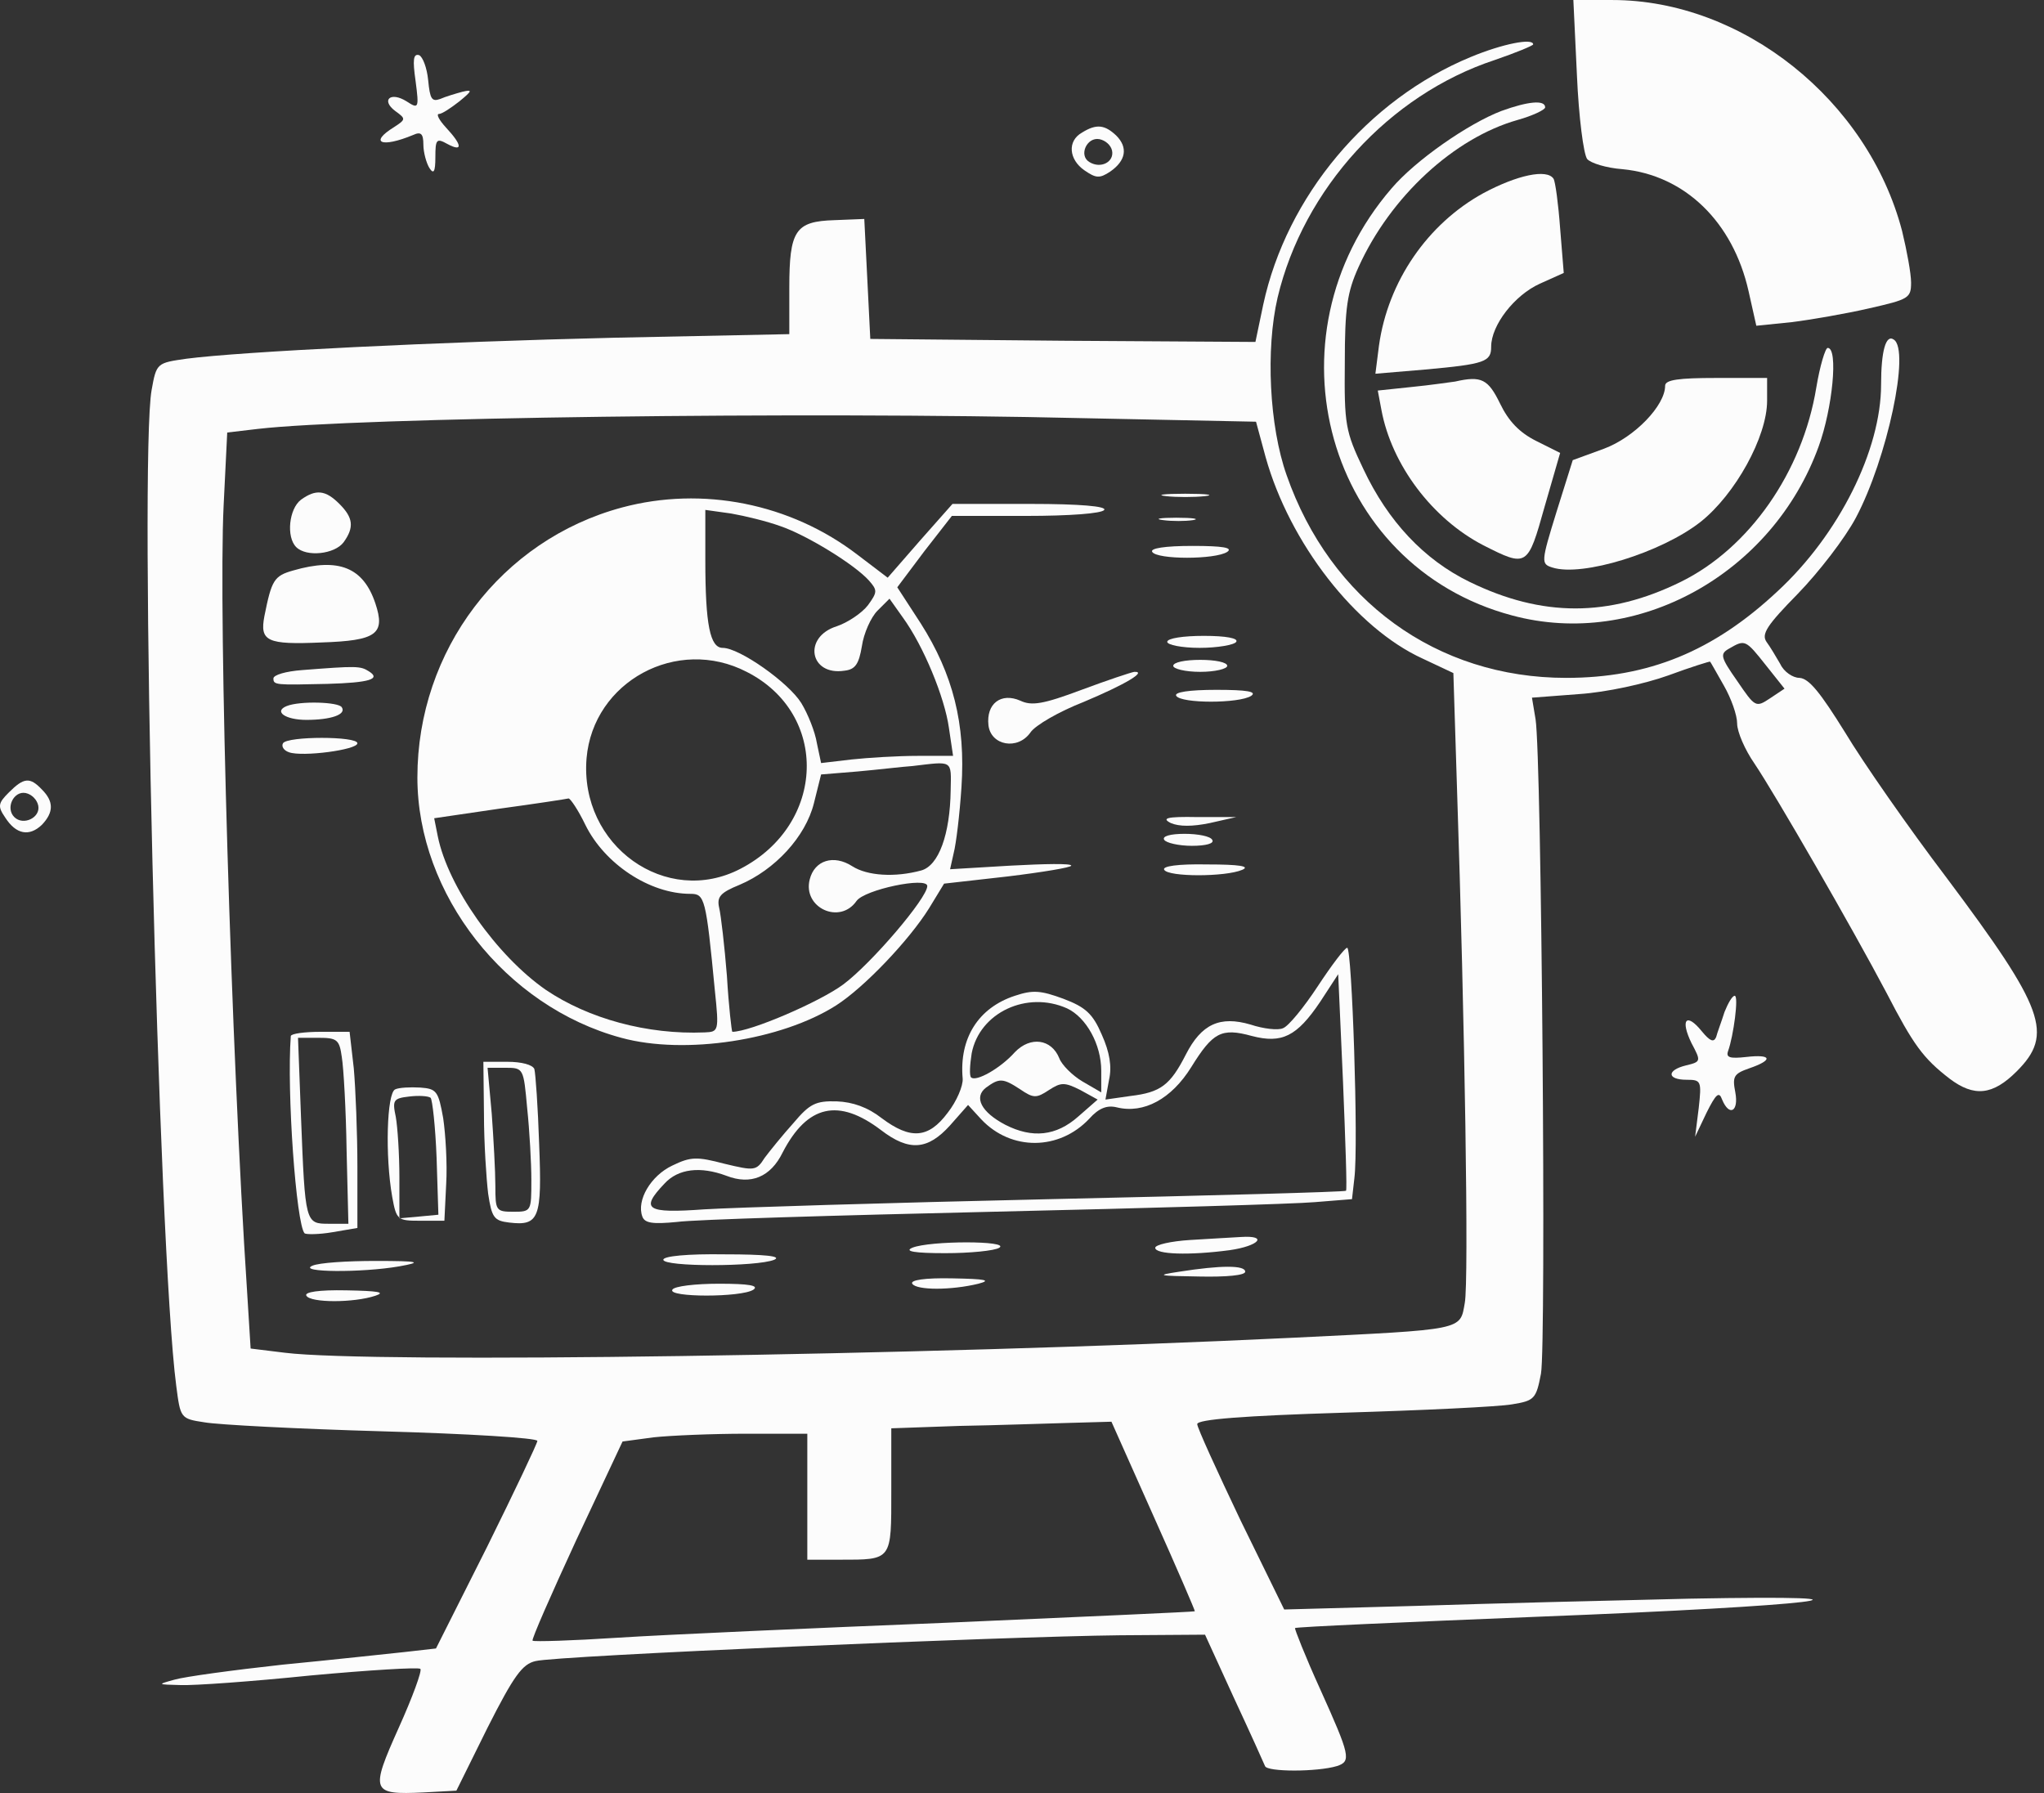 <svg width="114" height="100" viewBox="0 0 114 100" fill="none" xmlns="http://www.w3.org/2000/svg">
<rect x="0" y="0" width="114" height="100" fill="#333333" stroke="none"/>
<path d="M87.951 4.216C88.052 6.525 88.319 8.599 88.52 8.867C88.721 9.101 89.591 9.369 90.494 9.436C93.974 9.77 96.65 12.38 97.52 16.227L97.955 18.168L99.929 17.967C101 17.833 102.94 17.499 104.245 17.198C106.453 16.696 106.587 16.629 106.587 15.759C106.587 15.257 106.353 13.986 106.085 12.882C104.178 5.588 97.185 0.001 89.925 0.001H87.751L87.951 4.216Z" fill="#FCFCFC"/>
<path d="M82.03 3.178C76.275 5.554 71.758 10.941 70.453 16.996L70.019 19.071L59.279 19.004L48.539 18.903L48.372 15.558L48.204 12.212L46.532 12.279C44.357 12.346 44.022 12.848 44.022 16.059V18.636L34.253 18.836C24.383 19.071 13.476 19.606 10.398 20.007C8.758 20.242 8.725 20.242 8.457 21.747C7.755 25.595 8.825 69.658 9.829 77.286C10.063 79.093 10.063 79.126 11.402 79.327C12.138 79.461 16.621 79.695 21.338 79.829C26.089 79.963 29.97 80.197 29.97 80.364C29.97 80.498 28.699 83.174 27.16 86.286L24.316 91.94L22.543 92.141C21.573 92.241 18.528 92.576 15.751 92.844C13.008 93.145 10.297 93.513 9.729 93.68C8.758 93.948 8.758 93.948 10.063 93.981C10.799 94.014 14.078 93.78 17.323 93.446C20.602 93.145 23.346 92.977 23.446 93.078C23.547 93.178 23.011 94.65 22.242 96.356C20.636 99.936 20.703 100.104 23.613 99.97L25.454 99.87L27.193 96.356C28.666 93.446 29.134 92.81 29.87 92.643C31.041 92.342 56.067 91.271 62.457 91.204L67.208 91.171L68.814 94.684C69.717 96.624 70.487 98.331 70.554 98.498C70.654 98.832 73.465 98.832 74.569 98.498C75.372 98.23 75.305 97.929 73.632 94.215C72.795 92.375 72.193 90.836 72.227 90.803C72.26 90.736 78.416 90.468 85.844 90.167C101.267 89.565 106.654 88.929 94.208 89.163C89.892 89.264 83.033 89.431 78.985 89.565L71.624 89.766L69.182 84.78C67.877 82.037 66.773 79.628 66.773 79.427C66.773 79.16 69.416 78.959 74.903 78.791C79.353 78.658 83.602 78.457 84.338 78.323C85.576 78.122 85.676 78.022 85.944 76.617C86.245 75.044 85.978 42.223 85.643 40.115L85.442 38.911L88.085 38.71C89.591 38.609 91.732 38.141 93.037 37.673C94.308 37.204 95.379 36.87 95.379 36.903C95.412 36.937 95.747 37.539 96.148 38.242C96.55 38.944 96.885 39.881 96.885 40.349C96.885 40.818 97.32 41.821 97.855 42.591C99.026 44.331 103.308 51.758 105.215 55.371C106.721 58.282 107.256 59.018 108.728 60.156C110.1 61.193 111.137 61.093 112.476 59.754C114.55 57.68 114.048 56.275 108.561 48.948C106.453 46.171 103.911 42.524 102.907 40.851C101.535 38.643 100.899 37.84 100.364 37.807C99.996 37.807 99.494 37.472 99.293 37.037C99.059 36.636 98.725 36.067 98.524 35.799C98.223 35.364 98.557 34.862 100.264 33.123C101.435 31.918 102.907 30.011 103.509 28.873C105.249 25.595 106.554 19.506 105.617 18.937C105.182 18.636 104.914 19.572 104.914 21.446C104.914 25.093 102.572 29.81 99.126 32.989C95.546 36.334 91.933 37.807 87.349 37.807C80.123 37.807 74.201 33.491 71.758 26.498C70.788 23.755 70.587 19.472 71.256 16.595C72.695 10.539 77.479 5.286 83.368 3.346C84.539 2.944 85.509 2.543 85.509 2.476C85.509 2.108 83.803 2.442 82.03 3.178ZM60.282 23.32L70.052 23.52L70.587 25.494C71.925 30.279 75.606 35.03 79.353 36.736L81.059 37.539L81.26 43.929C81.695 56.977 81.929 71.464 81.695 72.669C81.427 74.208 81.695 74.141 72.126 74.609C51.316 75.613 20.669 76.048 15.885 75.446L13.978 75.212L13.777 71.966C12.907 58.818 12.171 34.327 12.472 28.204L12.673 24.123L14.379 23.922C19.866 23.286 44.892 22.952 60.282 23.32ZM98.49 37.104L99.528 38.409L98.725 38.944C97.922 39.479 97.888 39.446 96.885 37.974C95.948 36.636 95.914 36.468 96.45 36.167C97.32 35.665 97.353 35.665 98.49 37.104ZM64.331 84.546C65.636 87.457 66.673 89.866 66.639 89.866C66.606 89.899 60.45 90.167 52.888 90.501C45.361 90.803 37.063 91.171 34.487 91.338C31.911 91.505 29.77 91.572 29.703 91.505C29.636 91.438 30.74 88.929 32.145 85.884L34.721 80.397L36.461 80.163C37.398 80.063 39.706 79.963 41.613 79.963H45.026V83.475V86.989H46.833C49.777 86.989 49.71 87.055 49.71 83.108V79.661L53.491 79.528C55.532 79.494 58.309 79.394 59.613 79.36L61.989 79.293L64.331 84.546Z" fill="#FCFCFC"/>
<path d="M16.788 27.87C16.119 28.372 15.952 29.944 16.52 30.513C17.089 31.082 18.662 30.914 19.163 30.245C19.766 29.409 19.699 28.873 18.929 28.104C18.16 27.334 17.624 27.267 16.788 27.87Z" fill="#FCFCFC"/>
<path d="M65.033 27.671C65.602 27.737 66.606 27.737 67.208 27.671C67.776 27.604 67.308 27.537 66.104 27.537C64.899 27.537 64.431 27.604 65.033 27.671Z" fill="#FCFCFC"/>
<path d="M34.688 28.305C27.963 30.112 23.279 36.268 23.279 43.361C23.279 49.885 28.197 56.142 34.654 57.882C38.201 58.852 43.587 58.015 46.632 56.075C48.204 55.071 50.714 52.428 51.818 50.655L52.654 49.283L56.201 48.882C58.141 48.647 59.747 48.38 59.747 48.279C59.747 48.145 58.242 48.179 56.368 48.279L52.989 48.48L53.19 47.577C53.323 47.075 53.524 45.435 53.624 43.896C53.859 40.383 53.156 37.606 51.349 34.763L50.044 32.755L51.55 30.748L53.089 28.774H57.238C59.647 28.774 61.453 28.64 61.587 28.439C61.721 28.238 60.249 28.105 57.472 28.105H53.123L51.316 30.146L49.509 32.22L47.836 30.948C44.089 28.071 39.171 27.101 34.688 28.305ZM43.52 29.343C44.992 29.844 47.669 31.484 48.472 32.387C48.94 32.922 48.94 33.023 48.405 33.759C48.071 34.194 47.268 34.729 46.665 34.93C44.758 35.532 45.16 37.707 47.1 37.406C47.703 37.339 47.903 37.038 48.071 36.034C48.171 35.331 48.572 34.428 48.94 34.06L49.61 33.391L50.346 34.428C51.517 36.034 52.688 38.911 52.922 40.584L53.156 42.157H51.182C50.078 42.157 48.439 42.257 47.502 42.357L45.795 42.558L45.561 41.454C45.461 40.818 45.059 39.815 44.691 39.212C43.989 38.075 41.245 36.134 40.309 36.134C39.606 36.134 39.338 34.863 39.338 31.25V28.439L40.777 28.64C41.546 28.774 42.784 29.075 43.52 29.343ZM41.647 37.473C46.264 39.815 46.063 45.971 41.312 48.447C37.163 50.621 32.312 47.175 32.714 42.291C33.082 38.008 37.766 35.465 41.647 37.473ZM53.022 44.064C52.989 46.539 52.353 48.279 51.383 48.547C49.911 48.949 48.372 48.848 47.535 48.313C46.498 47.644 45.427 47.978 45.16 49.049C44.758 50.621 46.833 51.592 47.769 50.253C48.204 49.618 51.717 48.882 51.717 49.417C51.717 50.086 48.606 53.733 47.033 54.904C45.728 55.874 41.847 57.547 40.844 57.547C40.81 57.547 40.643 56.142 40.543 54.435C40.409 52.763 40.208 51.023 40.108 50.621C39.974 50.019 40.175 49.785 41.245 49.35C43.219 48.514 44.926 46.673 45.394 44.8L45.795 43.194L47.836 43.027C48.974 42.926 50.346 42.759 50.881 42.725C53.156 42.458 53.056 42.357 53.022 44.064ZM32.647 46.004C33.717 48.179 36.227 49.852 38.502 49.852C39.305 49.852 39.372 50.053 39.873 55.272C40.108 57.514 40.074 57.547 39.305 57.58C36.093 57.714 32.814 56.811 30.439 55.205C27.695 53.298 24.985 49.45 24.416 46.64L24.216 45.636L27.862 45.101C29.836 44.833 31.576 44.566 31.71 44.532C31.81 44.532 32.245 45.168 32.647 46.004Z" fill="#FCFCFC"/>
<path d="M64.866 29.008C65.368 29.075 66.104 29.075 66.539 29.008C66.941 28.942 66.539 28.875 65.602 28.875C64.699 28.875 64.331 28.942 64.866 29.008Z" fill="#FCFCFC"/>
<path d="M64.263 30.781C64.531 31.216 67.776 31.216 68.446 30.781C68.78 30.547 68.211 30.447 66.505 30.447C64.966 30.447 64.13 30.581 64.263 30.781Z" fill="#FCFCFC"/>
<path d="M16.353 31.817C15.283 32.118 15.149 32.353 14.747 34.36C14.48 35.765 14.881 35.966 17.926 35.832C21.004 35.732 21.506 35.364 20.937 33.657C20.268 31.65 18.896 31.081 16.353 31.817Z" fill="#FCFCFC"/>
<path d="M65.1 35.798C65.1 35.965 65.903 36.133 66.907 36.133C67.91 36.133 68.847 35.965 68.948 35.798C69.082 35.597 68.379 35.464 67.141 35.464C66.003 35.464 65.1 35.597 65.1 35.798Z" fill="#FCFCFC"/>
<path d="M65.435 37.136C65.435 37.303 66.104 37.471 66.94 37.471C67.777 37.471 68.446 37.303 68.446 37.136C68.446 36.935 67.777 36.802 66.94 36.802C66.104 36.802 65.435 36.935 65.435 37.136Z" fill="#FCFCFC"/>
<path d="M16.855 37.372C15.952 37.439 15.249 37.64 15.249 37.841C15.249 38.209 15.383 38.209 18.26 38.142C20.602 38.075 21.271 37.874 20.569 37.439C20.1 37.138 19.866 37.138 16.855 37.372Z" fill="#FCFCFC"/>
<path d="M60.315 38.476C58.174 39.279 57.538 39.379 56.903 39.078C55.832 38.609 54.995 39.245 55.129 40.45C55.263 41.587 56.769 41.855 57.471 40.851C57.739 40.45 59.077 39.68 60.449 39.145C62.758 38.174 63.995 37.438 63.259 37.472C63.059 37.505 61.754 37.94 60.315 38.476Z" fill="#FCFCFC"/>
<path d="M65.602 38.809C65.87 39.243 69.115 39.243 69.784 38.809C70.118 38.574 69.55 38.474 67.844 38.474C66.304 38.474 65.468 38.608 65.602 38.809Z" fill="#FCFCFC"/>
<path d="M15.985 39.381C15.249 39.682 15.918 40.15 17.089 40.15C18.461 40.15 19.331 39.849 19.063 39.448C18.896 39.147 16.721 39.08 15.985 39.381Z" fill="#FCFCFC"/>
<path d="M15.784 41.454C15.684 41.621 15.818 41.855 16.119 41.956C16.855 42.224 19.933 41.822 19.933 41.454C19.933 41.053 16.019 41.053 15.784 41.454Z" fill="#FCFCFC"/>
<path d="M65.301 45.904C65.769 46.105 66.505 46.105 67.476 45.904L68.948 45.57H66.773C65.067 45.536 64.766 45.636 65.301 45.904Z" fill="#FCFCFC"/>
<path d="M64.932 46.839C65.033 47.007 65.735 47.174 66.471 47.174C67.274 47.174 67.743 47.04 67.609 46.839C67.509 46.639 66.806 46.505 66.07 46.505C65.267 46.505 64.799 46.639 64.932 46.839Z" fill="#FCFCFC"/>
<path d="M64.933 48.513C65.167 48.915 68.346 48.915 69.282 48.513C69.751 48.313 69.115 48.212 67.342 48.212C65.669 48.179 64.799 48.313 64.933 48.513Z" fill="#FCFCFC"/>
<path d="M73.498 55.003C72.728 56.174 71.858 57.244 71.557 57.345C71.289 57.478 70.453 57.378 69.75 57.144C68.044 56.642 67.007 57.11 66.137 58.817C65.267 60.523 64.732 60.925 63.059 61.125L61.654 61.326L61.855 60.222C62.022 59.486 61.888 58.683 61.453 57.713C60.951 56.542 60.55 56.174 59.312 55.705C58.04 55.237 57.605 55.203 56.602 55.538C54.561 56.207 53.49 57.913 53.691 60.155C53.724 60.556 53.356 61.426 52.855 62.062C51.784 63.501 50.78 63.568 49.174 62.363C48.405 61.761 47.568 61.46 46.665 61.426C45.494 61.393 45.159 61.56 44.256 62.631C43.654 63.3 42.951 64.17 42.65 64.571C42.182 65.307 42.081 65.307 40.408 64.906C38.87 64.504 38.535 64.504 37.498 65.006C36.293 65.575 35.49 66.947 35.825 67.85C35.959 68.218 36.394 68.285 37.765 68.151C38.702 68.017 46.665 67.783 55.397 67.582C64.13 67.382 72.226 67.147 73.33 67.047L75.405 66.88L75.538 65.709C75.773 63.835 75.405 52.861 75.137 52.861C75.003 52.861 74.267 53.832 73.498 55.003ZM75.07 66.412C75.003 66.478 67.609 66.679 58.576 66.88C49.576 67.081 40.877 67.348 39.271 67.449C36.026 67.683 35.691 67.449 37.063 66.01C37.832 65.174 39.07 65.04 40.509 65.575C41.881 66.11 42.985 65.642 43.654 64.27C45.026 61.627 46.765 61.226 49.141 63.032C50.713 64.237 51.751 64.136 52.988 62.765L53.992 61.627L54.728 62.43C56.401 64.203 59.078 64.17 60.75 62.397C61.286 61.794 61.754 61.627 62.289 61.761C63.795 62.129 65.334 61.292 66.438 59.519C67.643 57.579 68.111 57.311 69.817 57.779C71.49 58.215 72.327 57.813 73.631 55.873L74.635 54.334L74.903 60.322C75.037 63.635 75.137 66.378 75.07 66.412ZM59.513 56.24C60.583 56.742 61.42 58.248 61.42 59.72V60.925L60.382 60.322C59.814 59.988 59.211 59.386 59.078 59.017C58.643 57.947 57.472 57.779 56.602 58.683C55.799 59.586 54.427 60.356 54.159 60.088C54.059 59.988 54.093 59.386 54.193 58.75C54.628 56.475 57.271 55.237 59.513 56.24ZM56.903 60.757C57.639 61.259 57.806 61.259 58.509 60.791C59.178 60.356 59.379 60.356 60.249 60.791L61.219 61.326L60.148 62.263C58.91 63.367 57.572 63.501 56.066 62.731C54.728 62.029 54.293 61.192 54.996 60.657C55.732 60.121 55.933 60.121 56.903 60.757Z" fill="#FCFCFC"/>
<path d="M16.219 57.781C15.985 60.892 16.521 68.286 16.989 68.788C17.089 68.855 17.792 68.855 18.561 68.721L19.933 68.487V65.074C19.933 63.201 19.833 60.725 19.732 59.587L19.498 57.547H17.892C16.989 57.547 16.253 57.647 16.219 57.781ZM19.063 58.952C19.164 59.554 19.297 61.896 19.331 64.171L19.431 68.253H18.361C17.022 68.253 17.022 68.253 16.788 62.297L16.621 57.881H17.759C18.796 57.881 18.93 57.981 19.063 58.952Z" fill="#FCFCFC"/>
<path d="M26.992 62.129C26.992 63.769 27.126 65.743 27.226 66.579C27.427 67.918 27.561 68.085 28.397 68.185C30.07 68.386 30.237 67.951 30.07 63.802C30.003 61.761 29.869 59.854 29.802 59.62C29.702 59.386 29.1 59.219 28.297 59.219H26.959L26.992 62.129ZM29.401 61.795C29.535 63.066 29.635 64.873 29.635 65.81C29.635 67.549 29.635 67.583 28.631 67.583C27.661 67.583 27.628 67.516 27.628 66.144C27.628 65.341 27.527 63.535 27.427 62.129L27.193 59.553H28.196C29.2 59.553 29.2 59.587 29.401 61.795Z" fill="#FCFCFC"/>
<path d="M22.041 60.757C21.573 60.958 21.472 64.471 21.874 66.746C22.108 68.05 22.175 68.084 23.446 68.084H24.785L24.885 66.043C24.952 64.906 24.851 63.266 24.718 62.363C24.45 60.857 24.35 60.723 23.446 60.657C22.878 60.623 22.242 60.657 22.041 60.757ZM24.35 64.571L24.45 67.749L23.379 67.85L22.275 67.95V65.642C22.275 64.37 22.175 62.865 22.075 62.296C21.874 61.359 21.941 61.259 22.811 61.158C23.346 61.091 23.881 61.125 24.015 61.225C24.115 61.326 24.283 62.831 24.35 64.571Z" fill="#FCFCFC"/>
<path d="M66.372 69.158C65.301 69.225 64.431 69.425 64.431 69.593C64.431 69.961 66.305 70.028 68.58 69.726C70.219 69.492 70.754 68.89 69.216 68.99C68.68 69.024 67.409 69.091 66.372 69.158Z" fill="#FCFCFC"/>
<path d="M50.88 69.591C50.412 69.792 51.014 69.893 52.721 69.893C54.092 69.893 55.464 69.759 55.732 69.591C56.367 69.19 51.851 69.19 50.88 69.591Z" fill="#FCFCFC"/>
<path d="M36.996 70.259C36.996 70.661 42.215 70.661 43.186 70.259C43.621 70.059 42.65 69.958 40.442 69.958C38.334 69.925 36.996 70.059 36.996 70.259Z" fill="#FCFCFC"/>
<path d="M17.423 70.593C16.553 70.961 20.167 70.995 22.274 70.627C23.579 70.393 23.412 70.326 20.936 70.326C19.364 70.326 17.791 70.426 17.423 70.593Z" fill="#FCFCFC"/>
<path d="M65.769 70.927C64.431 71.128 64.564 71.161 66.873 71.195C68.412 71.228 69.449 71.128 69.449 70.927C69.449 70.559 68.111 70.559 65.769 70.927Z" fill="#FCFCFC"/>
<path d="M50.881 71.599C51.115 71.967 53.055 71.967 54.561 71.599C55.33 71.398 54.962 71.331 53.122 71.298C51.55 71.264 50.747 71.398 50.881 71.599Z" fill="#FCFCFC"/>
<path d="M37.498 71.932C37.23 72.367 41.345 72.367 42.015 71.932C42.349 71.697 41.78 71.597 40.108 71.597C38.803 71.597 37.598 71.731 37.498 71.932Z" fill="#FCFCFC"/>
<path d="M17.089 72.267C17.323 72.669 19.732 72.669 20.937 72.267C21.539 72.067 21.07 72 19.331 71.966C17.758 71.933 16.955 72.067 17.089 72.267Z" fill="#FCFCFC"/>
<path d="M23.178 4.516C23.379 6.055 23.346 6.088 22.676 5.653C21.773 5.085 21.238 5.586 22.041 6.189C22.643 6.624 22.643 6.657 21.974 7.092C20.569 7.962 21.271 8.263 23.044 7.527C23.479 7.326 23.613 7.46 23.613 8.062C23.613 8.497 23.78 9.099 23.948 9.367C24.182 9.735 24.282 9.601 24.282 8.765C24.282 7.761 24.349 7.694 24.951 8.029C25.821 8.497 25.788 8.096 24.884 7.125C24.483 6.691 24.316 6.356 24.483 6.356C24.65 6.356 25.152 6.021 25.621 5.653C26.357 5.051 26.357 4.984 25.788 5.118C25.42 5.218 24.851 5.386 24.55 5.52C24.082 5.687 23.981 5.52 23.881 4.482C23.814 3.78 23.58 3.178 23.379 3.077C23.044 2.977 23.011 3.345 23.178 4.516Z" fill="#FCFCFC"/>
<path d="M83.736 6.189C81.896 6.892 78.952 8.932 77.613 10.505C70.42 18.836 74 31.583 84.338 34.326C91.297 36.2 98.859 32.018 101.435 24.892C102.204 22.784 102.539 19.404 101.937 19.404C101.803 19.404 101.502 20.408 101.301 21.613C100.531 26.33 97.554 30.579 93.74 32.453C89.725 34.427 86.011 34.427 81.963 32.453C79.42 31.215 77.413 29.074 76.041 26.163C75.037 24.055 74.97 23.687 75.004 20.241C75.004 17.163 75.138 16.293 75.773 14.888C77.546 10.973 81.093 7.695 84.639 6.691C85.476 6.457 86.178 6.122 86.178 5.988C86.178 5.553 85.208 5.654 83.736 6.189Z" fill="#FCFCFC"/>
<path d="M60.349 7.394C59.513 7.862 59.613 8.899 60.483 9.501C61.119 9.936 61.32 9.97 61.922 9.568C62.792 8.966 62.926 8.23 62.257 7.561C61.621 6.959 61.152 6.892 60.349 7.394ZM62.022 8.397C62.156 9.033 61.387 9.434 60.751 9.033C60.149 8.665 60.617 7.628 61.32 7.762C61.654 7.829 61.955 8.096 62.022 8.397Z" fill="#FCFCFC"/>
<path d="M82.732 10.773C79.62 12.479 77.412 15.691 76.91 19.271L76.71 20.844L79.486 20.61C82.832 20.308 83.167 20.175 83.167 19.338C83.167 18.134 84.472 16.461 85.877 15.825L87.215 15.223L87.014 12.747C86.914 11.375 86.747 10.137 86.646 9.97C86.278 9.401 84.605 9.769 82.732 10.773Z" fill="#FCFCFC"/>
<path d="M81.159 21.28C80.892 21.313 79.787 21.48 78.75 21.581L76.843 21.782L77.044 22.852C77.613 25.93 79.888 28.941 82.732 30.413C85.174 31.651 85.207 31.618 86.144 28.272L87.014 25.261L85.676 24.592C84.739 24.123 84.137 23.488 83.668 22.518C82.999 21.146 82.631 20.945 81.159 21.28Z" fill="#FCFCFC"/>
<path d="M92.869 21.515C92.869 22.619 91.163 24.392 89.457 25.027L87.717 25.663L86.814 28.541C85.944 31.351 85.944 31.451 86.579 31.652C88.252 32.187 92.668 30.816 94.843 29.109C96.784 27.57 98.557 24.358 98.557 22.351V21.08H95.713C93.639 21.08 92.869 21.18 92.869 21.515Z" fill="#FCFCFC"/>
<path d="M0.494 44.197C-0.108 44.799 -0.141 44.967 0.294 45.602C0.896 46.539 1.632 46.673 2.334 46.004C3.004 45.301 3.004 44.699 2.334 44.03C1.665 43.327 1.331 43.361 0.494 44.197ZM2.134 44.933C2.268 45.602 1.297 46.071 0.795 45.569C0.294 45.067 0.762 44.097 1.431 44.23C1.766 44.297 2.067 44.599 2.134 44.933Z" fill="#FCFCFC"/>
<path d="M96.181 56.441C96.014 56.977 95.78 57.579 95.713 57.846C95.579 58.148 95.378 58.081 94.91 57.512C94.04 56.441 93.706 56.876 94.341 58.181C94.876 59.185 94.876 59.218 94.04 59.419C92.936 59.687 92.969 60.222 94.073 60.222C94.876 60.222 94.91 60.289 94.743 61.794L94.542 63.4L95.178 62.062C95.713 60.992 95.88 60.858 96.047 61.326C96.449 62.296 96.984 61.995 96.784 60.925C96.616 60.055 96.683 59.887 97.553 59.586C98.925 59.118 98.824 58.783 97.386 58.951C96.482 59.051 96.248 58.984 96.382 58.616C96.683 57.78 96.984 55.538 96.75 55.538C96.616 55.538 96.382 55.94 96.181 56.441Z" fill="#FCFCFC"/>
</svg>
